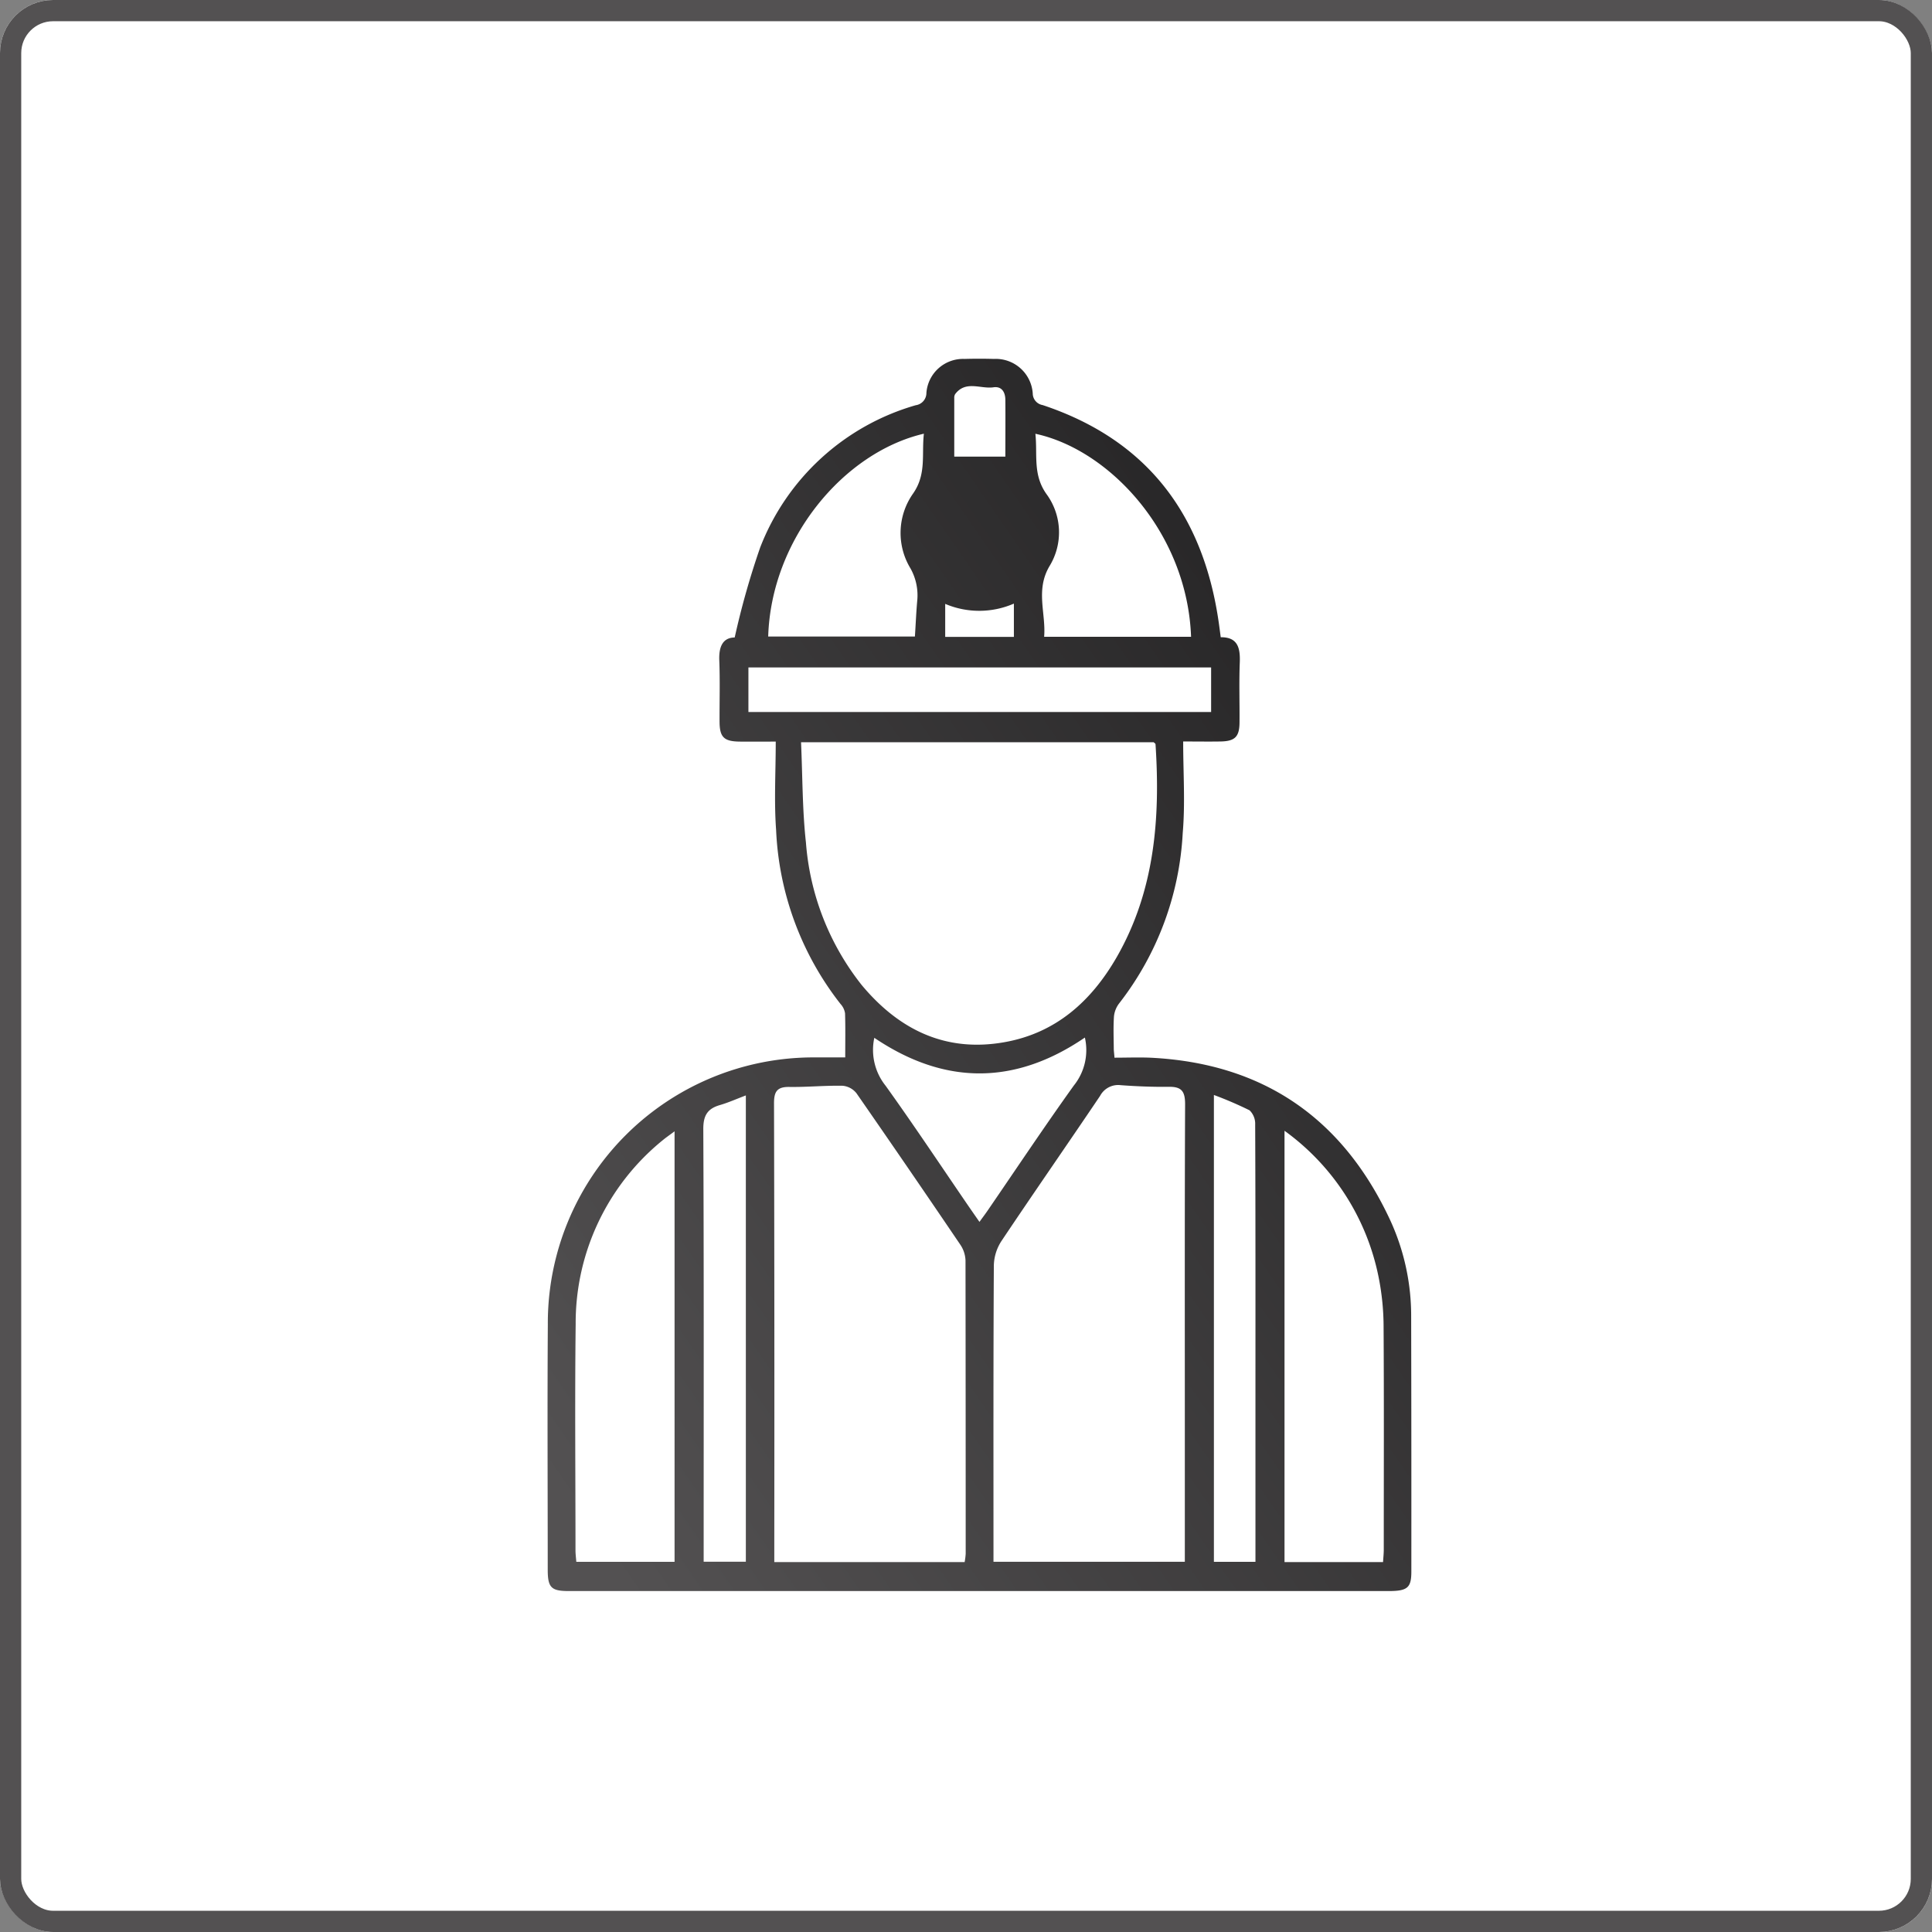 <svg xmlns="http://www.w3.org/2000/svg" xmlns:xlink="http://www.w3.org/1999/xlink" width="182" height="182" viewBox="0 0 182 182">
  <rect x="0" y="0" width="182" height="182" fill="#808080" stroke="none"/>
  <defs>
    <linearGradient id="linear-gradient" x1="0.138" y1="1.05" x2="1.04" y2="0.154" gradientUnits="objectBoundingBox">
      <stop offset="0" stop-color="#535152"/>
      <stop offset="1" stop-color="#212021"/>
    </linearGradient>
  </defs>
  <g id="Raggruppa_122" data-name="Raggruppa 122" transform="translate(-1151 -3615)">
    <g id="Rettangolo_57" data-name="Rettangolo 57" transform="translate(1151 3615)" fill="#fff" stroke="#535152" stroke-width="2">
      <rect width="182" height="182" rx="5" stroke="none"/>
      <rect x="1" y="1" width="180" height="180" rx="4" fill="none"/>
    </g>
    <g id="icone_Tavola_disegno_1_copia_8" data-name="icone_Tavola disegno 1 copia 8" transform="translate(1157.438 3621)">
      <rect id="Rettangolo_62" data-name="Rettangolo 62" width="171" height="171" transform="translate(-0.438)" fill="none"/>
      <path id="Tracciato_135" data-name="Tracciato 135" d="M80.862,98.354c0-1.5.026-2.837-.017-4.171a1.667,1.667,0,0,0-.427-.88,28.573,28.573,0,0,1-6.068-16.4c-.2-2.709-.034-5.444-.034-8.316-1.231,0-2.316.009-3.393,0-1.479-.017-1.889-.41-1.9-1.855-.009-1.932.051-3.872-.026-5.8-.051-1.308.342-2.137,1.453-2.154a75.648,75.648,0,0,1,2.4-8.478A22.328,22.328,0,0,1,87.5,36.9a1.164,1.164,0,0,0,1.009-1.162,3.464,3.464,0,0,1,3.581-3.2c.923-.026,1.855-.026,2.778,0A3.49,3.49,0,0,1,98.527,35.8a1.117,1.117,0,0,0,.932,1.085c9.786,3.256,15.051,10.222,16.555,20.247.077.5.137,1,.222,1.624,1.59-.017,1.846.991,1.795,2.35-.077,1.889-.009,3.786-.026,5.675-.009,1.367-.436,1.778-1.829,1.795-1.085.017-2.171,0-3.478,0,0,2.949.2,5.8-.043,8.624a28.562,28.562,0,0,1-5.991,16.051,2.42,2.42,0,0,0-.487,1.231c-.068,1.008-.026,2.017-.017,3.026,0,.205.034.419.068.855,1.111,0,2.231-.043,3.35,0,10.683.513,18.2,5.735,22.657,15.384a21.556,21.556,0,0,1,1.94,9.059q.026,11.987.017,23.973c0,1.53-.376,1.829-2.154,1.829H54.811c-1.649,0-1.974-.333-1.974-2.008,0-7.7-.043-15.392.009-23.093a25.027,25.027,0,0,1,25.161-25.17h2.855ZM76.7,68.646c.145,3.265.12,6.384.462,9.461a24.584,24.584,0,0,0,5.256,13.418c3.5,4.2,7.9,6.367,13.452,5.376,4.863-.863,8.2-3.889,10.581-8.034,3.564-6.23,4.1-13.051,3.641-20.033,0-.06-.111-.12-.171-.188H76.691Zm15.41,77.236a6.342,6.342,0,0,0,.1-.795q0-13.807-.017-27.623a2.843,2.843,0,0,0-.5-1.5q-4.846-7.154-9.769-14.247a1.878,1.878,0,0,0-1.3-.709c-1.675-.034-3.359.137-5.034.111-1.179-.017-1.444.47-1.436,1.581q.051,20.871.026,41.75v1.427H92.109Zm2.718-.034h18.025V132.259c0-9.837-.017-19.674.026-29.52,0-1.205-.333-1.65-1.53-1.632-1.513.017-3.026-.043-4.53-.154a1.928,1.928,0,0,0-1.949,1.009c-3.077,4.564-6.222,9.085-9.282,13.658a4.38,4.38,0,0,0-.726,2.308c-.051,8.829-.034,17.657-.034,26.486v1.427ZM64.785,105.3c-.479.359-.82.59-1.137.855a22.172,22.172,0,0,0-8.179,17.307c-.085,7.1-.017,14.2-.017,21.307,0,.359.051.726.077,1.085h9.256V105.3Zm57.459-.06v40.639h9.282c.026-.436.068-.8.068-1.171,0-7.017.026-14.034-.017-21.05a23.972,23.972,0,0,0-.47-4.624,22.421,22.421,0,0,0-8.863-13.786ZM115.33,61.6H71.742v4.2H115.33V61.6ZM73.605,58.689h13.82c.077-1.145.12-2.231.214-3.308a5.19,5.19,0,0,0-.624-3.1,6.436,6.436,0,0,1,.231-7.051c1.291-1.838.8-3.709,1.026-5.649C80.708,41.34,73.879,49.51,73.605,58.7Zm39.836.026c-.359-9.8-7.692-17.632-14.666-19.127.214,1.94-.265,3.829,1.034,5.666a6.094,6.094,0,0,1,.291,6.812c-1.333,2.265-.316,4.444-.5,6.649H113.45ZM71.5,101.918c-.906.342-1.667.684-2.461.914-1.171.342-1.555,1-1.547,2.273.06,13.076.034,26.153.034,39.22v1.521H71.5V101.91Zm44.092-.026v43.964h3.914V129.131c0-8.153.009-16.316-.026-24.469a1.76,1.76,0,0,0-.53-1.342,35.139,35.139,0,0,0-3.359-1.444Zm-12.153-5.427c-6.649,4.538-13.273,4.461-19.837.026a5.4,5.4,0,0,0,1.068,4.521c2.667,3.718,5.2,7.53,7.786,11.307.325.47.65.94,1.051,1.513.333-.462.581-.786.812-1.128,2.684-3.914,5.316-7.863,8.077-11.717a5.321,5.321,0,0,0,1.043-4.513ZM98.228,48.972a4.673,4.673,0,1,1,0-.009Zm-2.282-7.23c0-1.752.017-3.547,0-5.342,0-.718-.333-1.308-1.128-1.188-1.205.171-2.607-.675-3.6.641a.652.652,0,0,0-.085.368v5.521ZM90.28,58.724h6.47V55.587a8.183,8.183,0,0,1-6.47.026Z" transform="translate(-7.677 -4.726)" fill="url(#linear-gradient)"/>
    </g>
  </g>
</svg>
